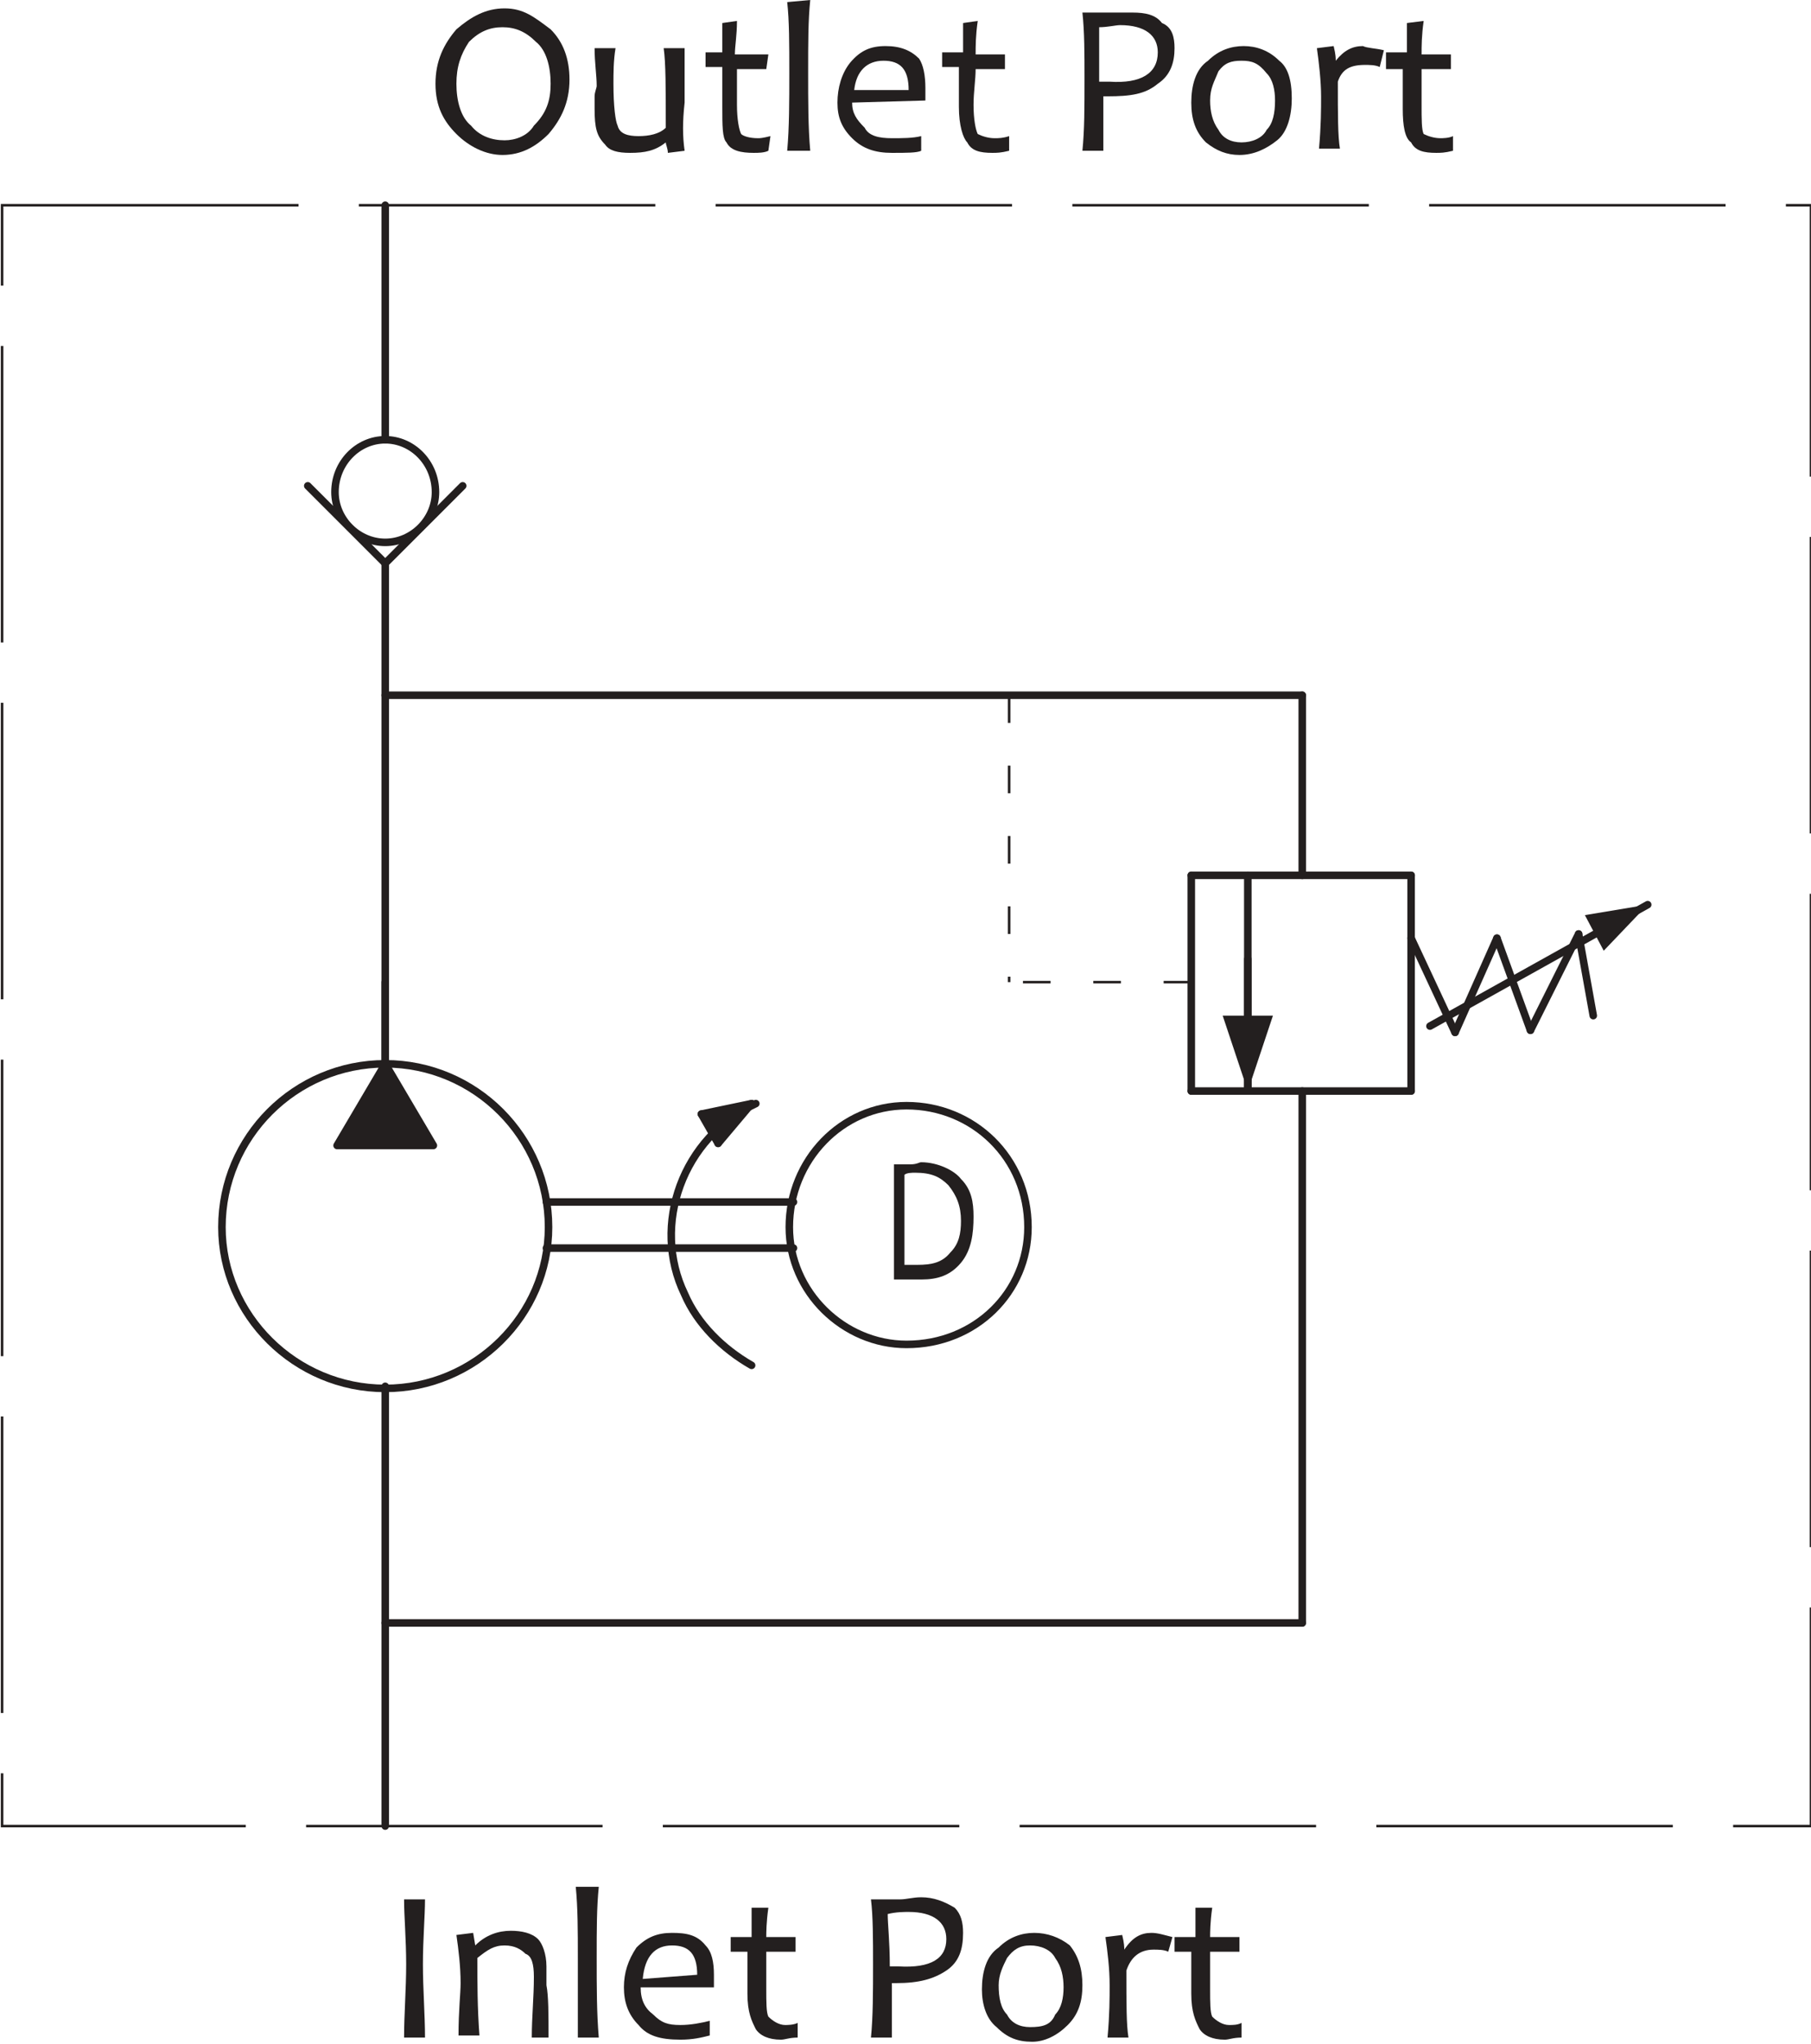 <?xml version="1.0" encoding="utf-8"?>
<!-- Generator: Adobe Illustrator 26.2.1, SVG Export Plug-In . SVG Version: 6.00 Build 0)  -->
<svg version="1.1" id="Layer_1" xmlns="http://www.w3.org/2000/svg" xmlns:xlink="http://www.w3.org/1999/xlink" x="0px" y="0px"
	 viewBox="0 0 86.5 97.6" style="enable-background:new 0 0 86.5 97.6;" xml:space="preserve">
<style type="text/css">
	.st0{fill:#231F1F;}
	.st1{fill:none;stroke:#231F1F;stroke-width:0.36;stroke-linecap:round;stroke-linejoin:round;stroke-miterlimit:10;}
	.st2{fill:none;stroke:#231F1F;stroke-width:0.12;stroke-miterlimit:10;stroke-dasharray:1.32,2.04;}
	.st3{fill:none;stroke:#231F1F;stroke-width:0.12;stroke-miterlimit:10;stroke-dasharray:14.16,2.88;}
</style>
<path class="st0" d="M27.2,3.8c0,1.1-0.4,1.9-1,2.6c-0.6,0.6-1.3,1-2.2,1c-0.8,0-1.6-0.4-2.2-1s-1-1.3-1-2.4c0-1.1,0.4-1.9,1-2.6
	c0.7-0.6,1.4-1,2.3-1s1.4,0.4,2.2,1C26.9,2,27.2,2.8,27.2,3.8z M26.3,4c0-0.8-0.2-1.6-0.7-2c-0.5-0.5-1-0.7-1.6-0.7
	c-0.6,0-1.1,0.2-1.6,0.7c-0.4,0.6-0.6,1.2-0.6,2c0,0.8,0.2,1.6,0.7,2c0.4,0.5,1,0.7,1.6,0.7c0.5,0,1.1-0.2,1.4-0.7
	C26.1,5.4,26.3,4.8,26.3,4z"/>
<path class="st0" d="M32.7,7.2l-0.8,0.1c0-0.2-0.1-0.4-0.1-0.5c-0.5,0.4-1,0.5-1.7,0.5c-0.6,0-1-0.1-1.2-0.4
	c-0.4-0.4-0.5-0.8-0.5-1.7c0-0.1,0-0.4,0-0.6s0.1-0.4,0.1-0.5c0-0.5-0.1-1.1-0.1-1.8h1c-0.1,0.6-0.1,1.2-0.1,1.7
	c0,1.1,0.1,1.8,0.2,2c0.1,0.4,0.5,0.5,1,0.5c0.5,0,1-0.1,1.3-0.4c0-1.9,0-3.1-0.1-3.8h1c0,0.6,0,1.6,0,2.6
	C32.6,5.8,32.6,6.5,32.7,7.2z"/>
<path class="st0" d="M36.8,6.5l-0.1,0.7c-0.2,0.1-0.5,0.1-0.7,0.1c-0.6,0-1.1-0.1-1.3-0.5c-0.2-0.2-0.2-0.8-0.2-1.7
	c0-0.5,0-1.1,0-1.9c-0.2,0-0.5,0-0.8,0V2.5c0.4,0,0.6,0,0.8,0c0-0.2,0-0.7,0-1.4L35.2,1c0,0.7-0.1,1.2-0.1,1.6c0.4,0,0.8,0,1.6,0
	l-0.1,0.7c-0.6,0-1.1,0-1.4,0c0,0.5,0,1.1,0,1.7c0,0.7,0.1,1.2,0.2,1.4c0.1,0.1,0.4,0.2,0.8,0.2C36.3,6.6,36.4,6.6,36.8,6.5z"/>
<path class="st0" d="M38.7,7.2h-1.1c0.1-1.1,0.1-2.4,0.1-3.7c0-1.4,0-2.5-0.1-3.4L38.7,0c-0.1,1-0.1,2-0.1,3.5
	C38.6,4.8,38.6,6.1,38.7,7.2z"/>
<path class="st0" d="M44.2,4.2c0,0.2,0,0.4,0,0.6l-3.5,0.1c0,0.5,0.2,0.8,0.6,1.2c0.2,0.4,0.7,0.5,1.3,0.5c0.5,0,1,0,1.4-0.1L44,7.2
	c-0.2,0.1-0.7,0.1-1.4,0.1c-0.8,0-1.4-0.2-1.9-0.7c-0.5-0.5-0.7-1-0.7-1.7s0.2-1.4,0.6-1.9c0.5-0.6,1-0.8,1.7-0.8s1.2,0.2,1.6,0.6
	C44.1,3.1,44.2,3.6,44.2,4.2z M43.4,4.3c0-1-0.4-1.4-1.2-1.4c-0.8,0-1.3,0.5-1.4,1.4H43.4z"/>
<path class="st0" d="M48.2,6.5v0.7c-0.4,0.1-0.6,0.1-0.8,0.1c-0.6,0-1-0.1-1.2-0.5c-0.2-0.2-0.4-0.8-0.4-1.7c0-0.5,0-1.1,0-1.9
	c-0.1,0-0.5,0-0.8,0V2.5c0.4,0,0.6,0,1,0c0-0.2,0-0.7,0-1.4L46.7,1c-0.1,0.7-0.1,1.2-0.1,1.6c0.4,0,0.8,0,1.4,0v0.7
	c-0.6,0-1.1,0-1.4,0c0,0.5-0.1,1.1-0.1,1.7c0,0.7,0.1,1.2,0.2,1.4c0.2,0.1,0.5,0.2,0.8,0.2C47.7,6.6,47.9,6.6,48.2,6.5z"/>
<path class="st0" d="M56.1,2.3c0,0.7-0.2,1.3-0.8,1.7c-0.6,0.5-1.3,0.6-2.4,0.6c-0.1,0-0.2,0-0.2,0c0,0.7,0,1.7,0,2.6h-1
	c0.1-1,0.1-2,0.1-3.5c0-1.1,0-2.2-0.1-3.1h0.7c0.1,0,0.4,0,0.7,0s0.6,0,1,0c0.6,0,1.1,0.1,1.4,0.5C56,1.3,56.1,1.8,56.1,2.3z
	 M55.3,2.5c0-0.8-0.6-1.3-1.8-1.3c-0.2,0-0.6,0.1-1,0.1c0,0.6,0,1.4,0,2.6c0.1,0,0.4,0,0.5,0C54.5,4,55.3,3.5,55.3,2.5z"/>
<path class="st0" d="M61.7,4.7c0,0.8-0.2,1.6-0.7,2s-1.1,0.7-1.8,0.7c-0.6,0-1.1-0.2-1.6-0.6c-0.5-0.5-0.7-1.1-0.7-1.9
	s0.2-1.6,0.8-2c0.5-0.5,1.1-0.7,1.7-0.7c0.6,0,1.2,0.2,1.7,0.7C61.5,3.2,61.7,3.8,61.7,4.7z M60.9,4.8c0-0.5-0.1-1-0.4-1.3
	c-0.4-0.5-0.7-0.6-1.2-0.6c-0.5,0-0.8,0.1-1.1,0.5c-0.2,0.5-0.4,0.8-0.4,1.4c0,0.5,0.1,1,0.4,1.4c0.2,0.4,0.6,0.6,1.1,0.6
	c0.5,0,1-0.2,1.2-0.6C60.8,5.9,60.9,5.4,60.9,4.8z"/>
<path class="st0" d="M66.1,2.4l-0.2,0.8c-0.2-0.1-0.5-0.1-0.7-0.1c-0.7,0-1.1,0.2-1.3,0.8c0,1.6,0,2.6,0.1,3.2h-1
	c0.1-1.1,0.1-1.9,0.1-2.5c0-0.7-0.1-1.6-0.2-2.3l0.8-0.1c0.1,0.4,0.1,0.6,0.1,0.7c0.4-0.5,0.8-0.7,1.3-0.7
	C65.3,2.3,65.7,2.3,66.1,2.4z"/>
<path class="st0" d="M69.4,6.5v0.7c-0.4,0.1-0.6,0.1-0.8,0.1c-0.6,0-1-0.1-1.2-0.5C67.1,6.6,67,6,67,5.2c0-0.5,0-1.1,0-1.9
	c-0.1,0-0.5,0-0.8,0V2.5c0.4,0,0.6,0,1,0c0-0.2,0-0.7,0-1.4L68,1c-0.1,0.7-0.1,1.2-0.1,1.6c0.4,0,0.8,0,1.4,0v0.7
	c-0.6,0-1.1,0-1.4,0c0,0.5,0,1.1,0,1.7c0,0.7,0,1.2,0.1,1.4c0.2,0.1,0.5,0.2,0.8,0.2C68.9,6.6,69.2,6.6,69.4,6.5z"/>
<path class="st0" d="M20.3,97.3h-1c0-1.1,0.1-2.3,0.1-3.5c0-1.2-0.1-2.3-0.1-3.1h1c0,0.8-0.1,1.9-0.1,3.1
	C20.2,95,20.3,96.2,20.3,97.3z"/>
<path class="st0" d="M26.2,97.3h-0.8c0-1,0.1-1.9,0.1-2.9c0-0.6-0.1-1-0.4-1.1c-0.2-0.2-0.5-0.4-1-0.4c-0.5,0-0.8,0.2-1.3,0.6
	c0,1.1,0,2.4,0.1,3.7h-1c0-1.2,0.1-2,0.1-2.5c0-0.8-0.1-1.6-0.2-2.3l0.8-0.1l0.1,0.6c0.5-0.5,1.1-0.7,1.7-0.7c0.5,0,1,0.1,1.3,0.4
	c0.2,0.2,0.4,0.7,0.4,1.3c0,0.1,0,0.2,0,0.5c0,0.1,0,0.2,0,0.4C26.2,95.3,26.2,96.2,26.2,97.3z"/>
<path class="st0" d="M28.6,97.3h-1c0-1.1,0-2.4,0-3.8c0-1.3,0-2.4-0.1-3.4h1.1c-0.1,1-0.1,2-0.1,3.4C28.5,94.9,28.5,96.1,28.6,97.3z
	"/>
<path class="st0" d="M34.1,94.3c0,0.1,0,0.4,0,0.6h-3.5c0,0.6,0.2,1,0.6,1.3c0.4,0.4,0.7,0.5,1.3,0.5c0.5,0,1-0.1,1.4-0.2v0.7
	c-0.4,0.1-0.8,0.2-1.4,0.2c-1,0-1.6-0.2-2-0.7c-0.5-0.5-0.7-1.1-0.7-1.8s0.2-1.3,0.6-1.9c0.5-0.5,1-0.7,1.7-0.7
	c0.7,0,1.2,0.1,1.6,0.6C34,93.2,34.1,93.7,34.1,94.3z M33.3,94.3c0-1-0.4-1.4-1.2-1.4c-0.8,0-1.3,0.5-1.4,1.6L33.3,94.3z"/>
<path class="st0" d="M38.1,96.6v0.7c-0.4,0-0.6,0.1-0.8,0.1c-0.6,0-1-0.2-1.2-0.5c-0.2-0.4-0.4-0.8-0.4-1.7c0-0.5,0-1.2,0-2
	c-0.1,0-0.5,0-0.8,0v-0.7c0.4,0,0.6,0,1,0c0-0.1,0-0.6,0-1.4h0.8c-0.1,0.7-0.1,1.2-0.1,1.4c0.4,0,0.8,0,1.4,0v0.7
	c-0.6,0-1.1,0-1.4,0c0,0.5,0,1.1,0,1.8c0,0.6,0,1.1,0.1,1.3c0.2,0.2,0.5,0.4,0.8,0.4C37.6,96.7,37.9,96.7,38.1,96.6z"/>
<path class="st0" d="M46,92.3c0,0.8-0.2,1.4-0.8,1.8c-0.6,0.4-1.3,0.6-2.4,0.6c-0.1,0-0.2,0-0.2,0c0,0.7,0,1.6,0,2.6h-1
	c0.1-1,0.1-2.2,0.1-3.5c0-1.2,0-2.3-0.1-3.1h0.7c0.1,0,0.4,0,0.7,0s0.6-0.1,1-0.1c0.6,0,1.1,0.2,1.6,0.5C45.9,91.4,46,91.8,46,92.3z
	 M45.2,92.6c0-0.8-0.6-1.3-1.8-1.3c-0.2,0-0.6,0-1,0.1c0,0.5,0.1,1.3,0.1,2.5c0.1,0,0.2,0,0.4,0C44.5,94,45.2,93.5,45.2,92.6z"/>
<path class="st0" d="M51.7,94.8c0,0.8-0.2,1.4-0.7,1.9s-1.1,0.8-1.7,0.8c-0.7,0-1.2-0.2-1.7-0.7c-0.5-0.4-0.7-1.1-0.7-1.8
	c0-0.8,0.2-1.6,0.8-2c0.5-0.5,1.1-0.7,1.7-0.7c0.6,0,1.2,0.2,1.7,0.6C51.5,93.4,51.7,94,51.7,94.8z M50.8,94.9c0-0.5-0.1-1-0.4-1.4
	c-0.2-0.4-0.7-0.6-1.2-0.6c-0.5,0-0.8,0.2-1.1,0.6c-0.2,0.4-0.4,0.8-0.4,1.3c0,0.6,0.1,1.1,0.4,1.4c0.2,0.4,0.6,0.6,1.1,0.6
	c0.6,0,1-0.1,1.2-0.6C50.7,95.9,50.8,95.4,50.8,94.9z"/>
<path class="st0" d="M56,92.5l-0.2,0.7c-0.2-0.1-0.5-0.1-0.7-0.1c-0.7,0-1.1,0.4-1.3,1c0,1.6,0,2.6,0.1,3.2h-1
	c0.1-1.1,0.1-1.9,0.1-2.5c0-0.8-0.1-1.6-0.2-2.3l0.8-0.1c0.1,0.4,0.1,0.6,0.1,0.7c0.4-0.6,0.8-0.8,1.3-0.8
	C55.3,92.3,55.6,92.4,56,92.5z"/>
<path class="st0" d="M59.3,96.6v0.7c-0.4,0-0.6,0.1-0.8,0.1c-0.6,0-1-0.2-1.2-0.5c-0.2-0.4-0.4-0.8-0.4-1.7c0-0.5,0-1.2,0-2
	c-0.1,0-0.5,0-0.8,0v-0.7c0.4,0,0.7,0,1,0c0-0.1,0-0.6,0-1.4h0.8c-0.1,0.7-0.1,1.2-0.1,1.4c0.4,0,0.8,0,1.4,0v0.7
	c-0.6,0-1.1,0-1.4,0c0,0.5,0,1.1,0,1.8c0,0.6,0,1.1,0.1,1.3c0.2,0.2,0.5,0.4,0.8,0.4C58.9,96.7,59.1,96.7,59.3,96.6z"/>
<line class="st1" x1="62.2" y1="33.2" x2="18.4" y2="33.2"/>
<line class="st1" x1="62.2" y1="77.5" x2="18.4" y2="77.5"/>
<line class="st1" x1="18.4" y1="21" x2="18.4" y2="9.8"/>
<line class="st1" x1="18.4" y1="26.9" x2="18.4" y2="50.8"/>
<line class="st1" x1="18.4" y1="46.9" x2="18.4" y2="50.8"/>
<line class="st1" x1="22.1" y1="23.2" x2="18.4" y2="26.9"/>
<path class="st1" d="M16,23.5c0-1.4,1.1-2.5,2.4-2.5s2.4,1.1,2.4,2.5c0,1.3-1.1,2.4-2.4,2.4S16,24.8,16,23.5z"/>
<line class="st1" x1="14.7" y1="23.2" x2="18.4" y2="26.9"/>
<path class="st1" d="M36.1,52.7c-3.5,1.6-5,5.8-3.4,9.1c0.6,1.4,1.8,2.6,3.2,3.4"/>
<line class="st1" x1="26.1" y1="57.4" x2="37.9" y2="57.4"/>
<line class="st1" x1="26.1" y1="59.6" x2="37.9" y2="59.6"/>
<polygon class="st0" points="33.5,53.2 35.9,52.7 34.3,54.6 "/>
<line class="st1" x1="35.9" y1="52.7" x2="34.3" y2="54.6"/>
<line class="st1" x1="35.9" y1="52.7" x2="33.5" y2="53.2"/>
<line class="st1" x1="18.4" y1="66.2" x2="18.4" y2="87.2"/>
<line class="st1" x1="33.5" y1="53.2" x2="34.3" y2="54.6"/>
<path class="st0" d="M46.5,58.1c0,0.8-0.1,1.6-0.6,2.2c-0.5,0.6-1.1,0.8-1.9,0.8c-0.2,0-0.7,0-1.3,0c0-1,0-1.9,0-3c0-1,0-1.8,0-2.5
	H43c0.1,0,0.2,0,0.5,0s0.4-0.1,0.5-0.1c0.8,0,1.6,0.4,1.9,0.8C46.4,56.8,46.5,57.4,46.5,58.1z M45.9,58.3c0-0.7-0.2-1.2-0.6-1.7
	c-0.4-0.4-0.8-0.6-1.6-0.6c-0.1,0-0.4,0-0.5,0.1c0,0.6,0,1.3,0,1.9c0,0.8,0,1.6,0,2.4c0.2,0,0.5,0,0.6,0c0.7,0,1.2-0.1,1.6-0.6
	C45.8,59.4,45.9,58.9,45.9,58.3z"/>
<path class="st1" d="M10.6,58.6c0-4.3,3.5-7.8,7.8-7.8s7.8,3.5,7.8,7.8c0,4.2-3.5,7.7-7.8,7.7S10.6,62.8,10.6,58.6z"/>
<polygon class="st1" points="18.4,50.8 16.1,54.7 20.7,54.7 "/>
<polygon class="st0" points="20.7,54.7 18.4,50.8 16.1,54.7 "/>
<path class="st1" d="M37.7,58.6c0-3.2,2.5-5.8,5.6-5.8c3.2,0,5.8,2.5,5.8,5.8c0,3.1-2.5,5.6-5.8,5.6C40.3,64.2,37.7,61.7,37.7,58.6z
	"/>
<line class="st1" x1="56.9" y1="41.8" x2="67.4" y2="41.8"/>
<line class="st1" x1="73.1" y1="49.2" x2="75.4" y2="44.6"/>
<line class="st1" x1="71.5" y1="44.8" x2="73.1" y2="49.2"/>
<line class="st1" x1="69.5" y1="49.3" x2="71.5" y2="44.8"/>
<line class="st1" x1="67.4" y1="44.8" x2="69.5" y2="49.3"/>
<line class="st1" x1="62.2" y1="33.2" x2="62.2" y2="41.8"/>
<line class="st1" x1="75.4" y1="44.6" x2="76.1" y2="48.5"/>
<line class="st1" x1="68.3" y1="49" x2="78.7" y2="43.2"/>
<polygon class="st0" points="78.7,43.2 76.6,45.4 75.7,43.7 "/>
<line class="st1" x1="67.4" y1="52.1" x2="56.9" y2="52.1"/>
<line class="st1" x1="62.2" y1="52.1" x2="62.2" y2="77.5"/>
<line class="st1" x1="67.4" y1="41.8" x2="67.4" y2="52.1"/>
<line class="st1" x1="59.6" y1="52.1" x2="59.6" y2="45.8"/>
<line class="st1" x1="59.6" y1="41.8" x2="59.6" y2="52.1"/>
<line class="st1" x1="56.9" y1="52.1" x2="56.9" y2="41.8"/>
<polygon class="st0" points="59.6,52.1 58.4,48.5 60.8,48.5 "/>
<line class="st2" x1="56.9" y1="46.9" x2="48.2" y2="46.9"/>
<line class="st2" x1="48.2" y1="33.2" x2="48.2" y2="46.9"/>
<rect x="0.1" y="9.8" class="st3" width="86.4" height="77.4"/>
</svg>
